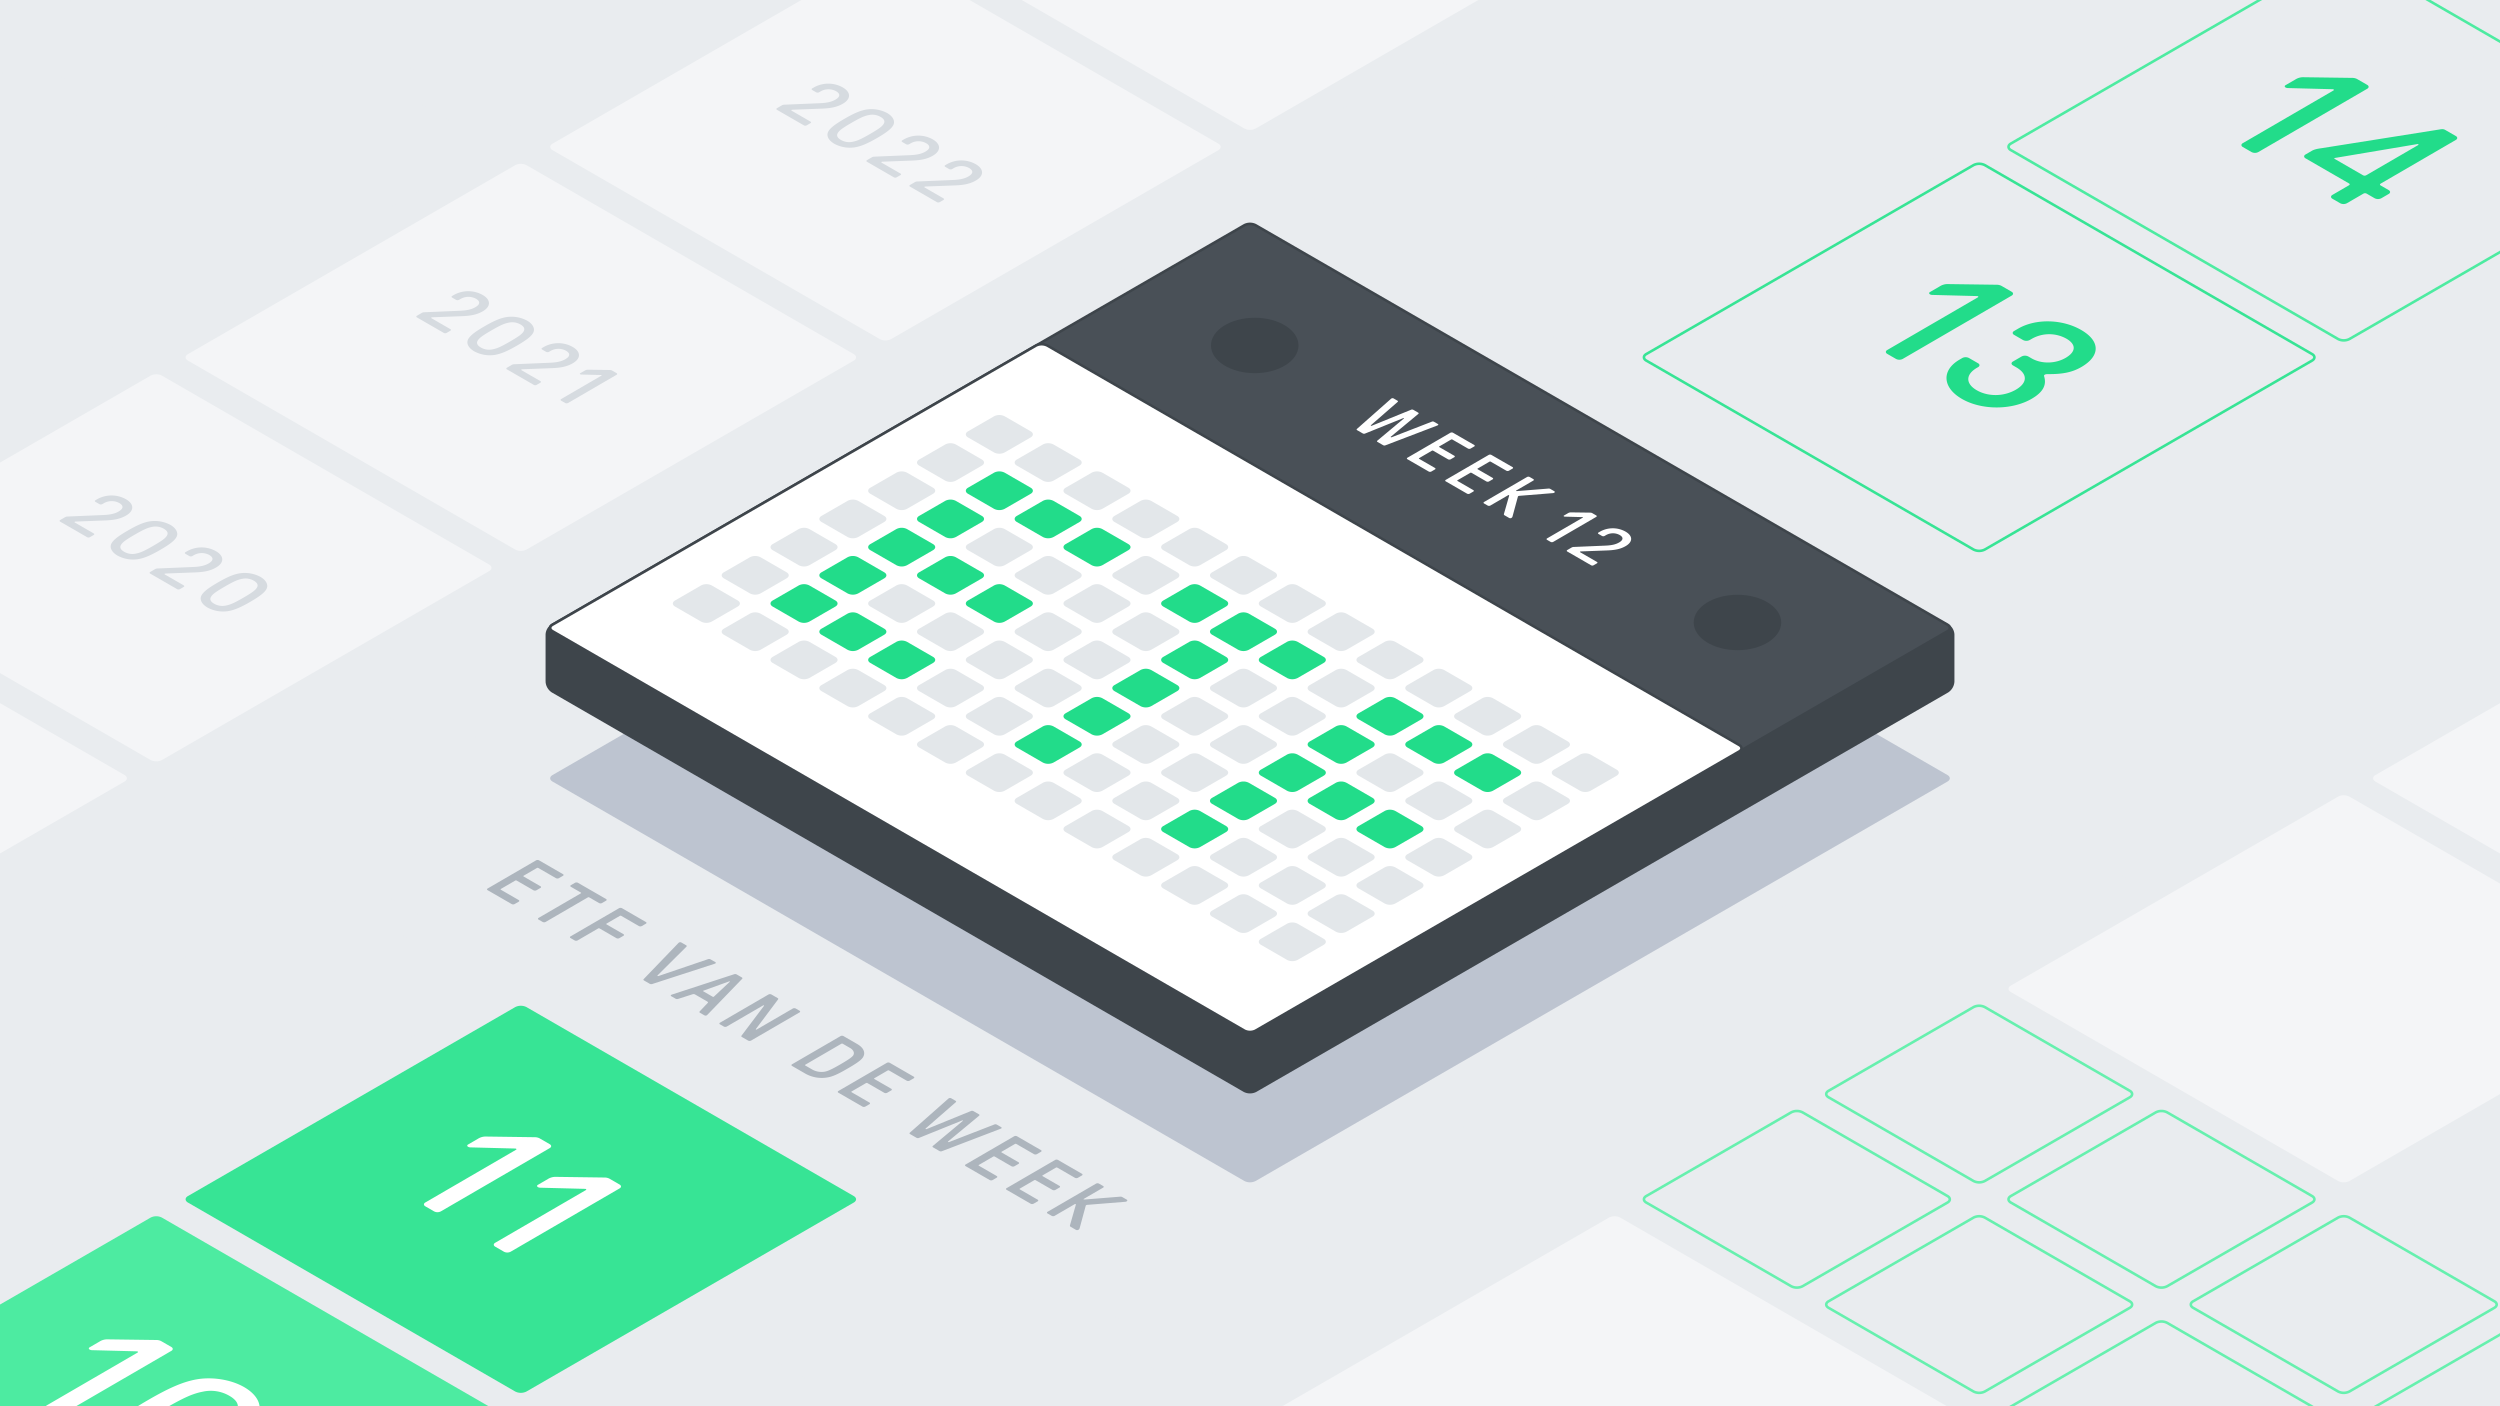 <svg xmlns="http://www.w3.org/2000/svg" xmlns:xlink="http://www.w3.org/1999/xlink" viewBox="0 0 1920 1080" xmlns:v="https://vecta.io/nano"><style><![CDATA[.Q{fill:#22dc8a}.R{fill:#e3e7ea}.S{fill:none}.T{stroke-miterlimit:10}.U{stroke-width:2}.V{fill:#e9ecef}.W{stroke:#66f0ae}.X{stroke:#3e454b}]]></style><g class="V"><path d="M-20-20h1960v1120H-20z"/><path d="M284.336 519.42c-2.382-1.375-2.382-3.625 0-5l111.34-64.282a9.606 9.606 0 0 1 8.66 0l111.34 64.282c2.381 1.375 2.381 3.625 0 5l-111.34 64.28a9.606 9.606 0 0 1-8.66 0zm-140-80.829c-2.382-1.375-2.382-3.625 0-5l111.34-64.282a9.606 9.606 0 0 1 8.66 0l111.34 64.282c2.381 1.375 2.381 3.625 0 5l-111.34 64.282a9.606 9.606 0 0 1-8.66 0z"/><use xlink:href="#B"/><use xlink:href="#C"/><use xlink:href="#D"/><use xlink:href="#E"/><use xlink:href="#F"/><use xlink:href="#G"/><path d="M284.336,681.078c-2.382-1.375-2.382-3.625,0-5L395.676,611.8a9.606,9.606,0,0,1,8.66,0l111.34,64.282c2.381,1.375,2.381,3.625,0,5L404.336,745.36a9.606,9.606,0,0,1-8.66,0Z"/><use xlink:href="#H"/><path d="M4.336 519.42c-2.382-1.375-2.382-3.625 0-5l111.34-64.282a9.606 9.606 0 0 1 8.66 0l111.34 64.282c2.381 1.375 2.381 3.625 0 5l-111.34 64.28a9.606 9.606 0 0 1-8.66 0zm-140-80.83c-2.382-1.375-2.382-3.625 0-5l111.34-64.281a9.606 9.606 0 0 1 8.66 0l111.34 64.281c2.381 1.375 2.381 3.625 0 5l-111.34 64.283a9.606 9.606 0 0 1-8.66 0z"/><use xlink:href="#I"/><use xlink:href="#D" x="-280"/><use xlink:href="#E" x="-280"/><use xlink:href="#F" x="-280"/><use xlink:href="#I" x="-280"/><use xlink:href="#G" x="-280"/><path d="M4.336,681.078c-2.382-1.375-2.382-3.625,0-5L115.676,611.8a9.606,9.606,0,0,1,8.66,0l111.34,64.282c2.381,1.375,2.381,3.625,0,5L124.336,745.36a9.606,9.606,0,0,1-8.66,0Z"/><use xlink:href="#H" x="-280"/><use xlink:href="#D" x="-560"/><use xlink:href="#E" x="-560"/><use xlink:href="#F" x="-560"/><use xlink:href="#D" x="-840"/><use xlink:href="#I" x="-560"/><use xlink:href="#G" x="-560"/><use xlink:href="#E" x="-840"/><use xlink:href="#F" x="-840"/><use xlink:href="#E" x="-1120"/><use xlink:href="#D" x="-1120"/><use xlink:href="#F" x="-1120"/><use xlink:href="#F" x="-1400"/><use xlink:href="#J"/><use xlink:href="#B" x="280"/><use xlink:href="#C" x="280"/><path d="M4.336,196.1c-2.382-1.375-2.382-3.625,0-5l111.34-64.282a9.606,9.606,0,0,1,8.66,0L235.676,191.1c2.381,1.375,2.381,3.625,0,5l-111.34,64.282a9.606,9.606,0,0,1-8.66,0Z"/><use xlink:href="#K"/><use xlink:href="#I" x="560"/><use xlink:href="#D" x="280"/></g><use xlink:href="#D" x="280" class="S T U W"/><use xlink:href="#E" x="280" class="V"/><use xlink:href="#E" x="280" class="S T U W"/><use xlink:href="#F" x="280" class="V"/><use xlink:href="#F" x="280" class="S T U W"/><g class="V"><use xlink:href="#B" x="560"/><use xlink:href="#C" x="560"/><path d="M284.336,196.1c-2.382-1.375-2.382-3.625,0-5l111.34-64.282a9.606,9.606,0,0,1,8.66,0L515.676,191.1c2.381,1.375,2.381,3.625,0,5l-111.34,64.282a9.606,9.606,0,0,1-8.66,0Z"/><use xlink:href="#K" x="280"/><path d="M4.336 34.445c-2.382-1.375-2.382-3.625 0-5l111.34-64.282a9.606 9.606 0 0 1 8.66 0l111.34 64.282c2.381 1.375 2.381 3.625 0 5l-111.34 64.282a9.606 9.606 0 0 1-8.66 0zm-140-80.829c-2.382-1.375-2.382-3.625 0-5l111.34-64.282a9.606 9.606 0 0 1 8.66 0l111.34 64.282c2.381 1.375 2.381 3.625 0 5L-15.664 17.9a9.606 9.606 0 0 1-8.66 0z"/><use xlink:href="#G" x="840"/><use xlink:href="#I" x="840"/></g><use xlink:href="#I" x="840" class="S T U W"/><use xlink:href="#D" x="560" class="V"/><use xlink:href="#D" x="560" class="S T U W"/><use xlink:href="#E" x="560" class="V"/><use xlink:href="#E" x="560" class="S T U W"/><use xlink:href="#F" x="560" class="V"/><use xlink:href="#F" x="560" class="S T U W"/><g class="V"><use xlink:href="#C" x="840"/><path d="M564.336,196.1c-2.382-1.375-2.382-3.625,0-5l111.34-64.282a9.606,9.606,0,0,1,8.66,0L795.676,191.1c2.381,1.375,2.381,3.625,0,5l-111.34,64.282a9.606,9.606,0,0,1-8.66,0Z"/><use xlink:href="#K" x="560"/><path d="M284.336 34.445c-2.382-1.375-2.382-3.625 0-5l111.34-64.282a9.606 9.606 0 0 1 8.66 0l111.34 64.282c2.381 1.375 2.381 3.625 0 5l-111.34 64.282a9.606 9.606 0 0 1-8.66 0zm-140-80.829c-2.382-1.375-2.382-3.625 0-5l111.34-64.282a9.606 9.606 0 0 1 8.66 0l111.34 64.282c2.381 1.375 2.381 3.625 0 5L264.336 17.9a9.606 9.606 0 0 1-8.66 0z"/><use xlink:href="#L"/><path d="M1544.336,761.906c-2.382-1.375-2.382-3.625,0-5l111.34-64.282a9.606,9.606,0,0,1,8.66,0l111.34,64.282c2.381,1.375,2.381,3.625,0,5l-111.34,64.283a9.606,9.606,0,0,1-8.66,0Z"/><use xlink:href="#I" x="1120"/><use xlink:href="#D" x="840"/><use xlink:href="#B" x="1120"/><use xlink:href="#C" x="1120"/><use xlink:href="#M"/><use xlink:href="#K" x="840"/><path d="M564.336 34.445c-2.382-1.375-2.382-3.625 0-5l111.34-64.282a9.606 9.606 0 0 1 8.66 0l111.34 64.282c2.381 1.375 2.381 3.625 0 5l-111.34 64.282a9.606 9.606 0 0 1-8.66 0zm-140-80.83c-2.382-1.375-2.382-3.625 0-5l111.34-64.282a9.606 9.606 0 0 1 8.66 0l111.34 64.282c2.381 1.375 2.381 3.625 0 5L544.336 17.9a9.606 9.606 0 0 1-8.66 0z"/><use xlink:href="#J" x="840"/><path d="M1404.336,519.419c-2.382-1.375-2.382-3.625,0-5l111.34-64.282a9.606,9.606,0,0,1,8.66,0l111.34,64.282c2.381,1.375,2.381,3.625,0,5L1524.336,583.7a9.606,9.606,0,0,1-8.66,0Z"/><use xlink:href="#N"/><use xlink:href="#L" x="280"/><path d="M1824.336,761.906c-2.382-1.375-2.382-3.625,0-5l111.34-64.282a9.606,9.606,0,0,1,8.66,0l111.34,64.282c2.381,1.375,2.381,3.625,0,5l-111.34,64.282a9.606,9.606,0,0,1-8.66,0Z"/><use xlink:href="#C" x="1400"/><use xlink:href="#M" x="280"/><use xlink:href="#K" x="1120"/><path d="M844.336 34.444c-2.382-1.375-2.382-3.625 0-5l111.34-64.282a9.606 9.606 0 0 1 8.66 0l111.34 64.282c2.381 1.375 2.381 3.625 0 5l-111.34 64.282a9.606 9.606 0 0 1-8.66 0zm-140-80.829c-2.382-1.375-2.382-3.625 0-5l111.34-64.282a9.606 9.606 0 0 1 8.66 0l111.34 64.282c2.381 1.375 2.381 3.625 0 5L824.336 17.9a9.606 9.606 0 0 1-8.66 0z"/><use xlink:href="#B" x="1400"/><use xlink:href="#J" x="1120"/><path d="M1684.336,519.419c-2.382-1.375-2.382-3.625,0-5l111.34-64.282a9.606,9.606,0,0,1,8.66,0l111.34,64.282c2.381,1.375,2.381,3.625,0,5L1804.336,583.7a9.606,9.606,0,0,1-8.66,0Z"/><use xlink:href="#N" x="280"/><use xlink:href="#M" x="560"/><use xlink:href="#O"/><use xlink:href="#P"/><path d="M984.336-46.385c-2.382-1.375-2.382-3.625 0-5l111.34-64.282a9.606 9.606 0 0 1 8.66 0l111.34 64.282c2.381 1.375 2.381 3.625 0 5L1104.336 17.9a9.606 9.606 0 0 1-8.66 0zm560 323.316c-2.382-1.375-2.382-3.625 0-5l111.34-64.281a9.606 9.606 0 0 1 8.66 0l111.34 64.281c2.381 1.375 2.381 3.625 0 5l-111.34 64.283a9.606 9.606 0 0 1-8.66 0z"/><use xlink:href="#B" x="1680"/><use xlink:href="#J" x="1400"/><use xlink:href="#O" x="280"/><use xlink:href="#P" x="280"/><path d="M1264.336-46.385c-2.382-1.375-2.382-3.625,0-5l111.34-64.282a9.606,9.606,0,0,1,8.66,0l111.34,64.282c2.381,1.375,2.381,3.625,0,5L1384.336,17.9a9.606,9.606,0,0,1-8.66,0Z"/><use xlink:href="#M" x="840"/><path d="M1824.336,276.931c-2.382-1.375-2.382-3.625,0-5l111.34-64.282a9.606,9.606,0,0,1,8.66,0l111.34,64.282c2.381,1.375,2.381,3.625,0,5l-111.34,64.282a9.606,9.606,0,0,1-8.66,0Z"/><use xlink:href="#P" x="560"/><path d="M1544.336-46.385c-2.382-1.375-2.382-3.625,0-5l111.34-64.282a9.606,9.606,0,0,1,8.66,0l111.34,64.282c2.381,1.375,2.381,3.625,0,5L1664.336,17.9a9.606,9.606,0,0,1-8.66,0Z"/><use xlink:href="#O" x="560"/></g><path d="M144.336,923.565c-2.382-1.375-2.382-3.625,0-5l251.34-145.111a9.606,9.606,0,0,1,8.66,0l251.34,145.111c2.381,1.375,2.381,3.625,0,5l-251.34,145.111a9.606,9.606,0,0,1-8.66,0Z" fill="#37e495"/><use xlink:href="#Q" fill="#4deba1"/><g fill="#f4f5f7"><use xlink:href="#Q" x="1120"/><path d="M1544.336 761.908c-2.382-1.375-2.382-3.625 0-5l251.34-145.108a9.606 9.606 0 0 1 8.66 0l251.34 145.111c2.381 1.375 2.381 3.625 0 5l-251.34 145.111a9.606 9.606 0 0 1-8.66 0zm280-161.658c-2.382-1.375-2.382-3.625 0-5l251.34-145.111a9.606 9.606 0 0 1 8.66 0l251.34 145.111c2.381 1.375 2.381 3.625 0 5l-251.34 145.111a9.606 9.606 0 0 1-8.66 0z"/></g><g class="S T U"><path d="M1264.336,276.93c-2.382-1.375-2.382-3.625,0-5l251.34-145.111a9.606,9.606,0,0,1,8.66,0l251.34,145.111c2.381,1.375,2.381,3.625,0,5l-251.34,145.111a9.606,9.606,0,0,1-8.66,0Z" stroke="#37e495"/><path d="M1544.336,115.273c-2.382-1.375-2.382-3.625,0-5l251.34-145.111a9.606,9.606,0,0,1,8.66,0l251.34,145.111c2.381,1.375,2.381,3.625,0,5l-251.34,145.111a9.606,9.606,0,0,1-8.66,0Z" stroke="#4deba1"/></g><path d="M704.336-46.39c-2.382-1.375-2.382-3.625 0-5l251.34-145.11a9.606 9.606 0 0 1 8.66 0l251.34 145.11c2.381 1.375 2.381 3.625 0 5L964.336 98.721a9.606 9.606 0 0 1-8.66 0zM-415.676 600.221c-2.381-1.375-2.381-3.625 0-5l251.34-145.111a9.606 9.606 0 0 1 8.66 0l251.34 145.111c2.382 1.375 2.382 3.625 0 5l-251.34 145.111a9.606 9.606 0 0 1-8.66 0zm280.012-161.63c-2.382-1.375-2.382-3.625 0-5l251.34-145.111a9.606 9.606 0 0 1 8.66 0l251.34 145.111c2.381 1.375 2.381 3.625 0 5L124.336 583.7a9.606 9.606 0 0 1-8.66 0zM144.348 276.96c-2.382-1.375-2.382-3.625 0-5l251.34-145.111a9.606 9.606 0 0 1 8.66 0l251.34 145.111c2.381 1.375 2.381 3.625 0 5l-251.34 145.111a9.606 9.606 0 0 1-8.66 0zM424.36 115.329c-2.382-1.375-2.382-3.625 0-5L675.7-34.782a9.608 9.608 0 0 1 8.661 0L935.7 110.329c2.382 1.375 2.382 3.625 0 5L684.36 260.44a9.608 9.608 0 0 1-8.661 0z" fill="#f4f5f7"/><path d="M496.011 708.089a.694.694 0 0 1 .007 1.312l-3.1 1.8a2.5 2.5 0 0 1-2.265 0l-13.51-7.8a1.157 1.157 0 0 0-1.133 0l-10.149 5.9c-.336.195-.335.46 0 .656l12.884 7.439a.692.692 0 0 1 .014 1.308l-3.1 1.8a2.506 2.506 0 0 1-2.266 0l-12.884-7.439a1.17 1.17 0 0 0-1.133 0l-15.788 9.175a2.5 2.5 0 0 1-2.259 0l-3.122-1.8a.694.694 0 0 1-.008-1.312l37.216-21.627a2.5 2.5 0 0 1 2.265 0zm-30.583-17.657a.693.693 0 0 1 0 1.309l-3.1 1.8a2.5 2.5 0 0 1-2.259 0l-7.5-4.328a1.16 1.16 0 0 0-1.133 0L419.02 708.06a2.5 2.5 0 0 1-2.259 0l-3.122-1.8a.7.7 0 0 1-.008-1.313l32.42-18.84c.343-.2.335-.461 0-.656L438.5 681.1a.694.694 0 0 1-.008-1.312l3.1-1.8a2.506 2.506 0 0 1 2.266 0zm-33.104-19.113a.694.694 0 0 1 .007 1.312l-3.1 1.8a2.5 2.5 0 0 1-2.265 0l-13.51-7.8a1.16 1.16 0 0 0-1.133 0l-10.149 5.9c-.336.195-.335.461 0 .656l12.884 7.439a.692.692 0 0 1 .014 1.308l-3.1 1.8a2.506 2.506 0 0 1-2.266 0l-12.884-7.434a1.17 1.17 0 0 0-1.133 0l-10.989 6.388c-.342.2-.334.46 0 .656l13.625 7.866a.692.692 0 0 1 0 1.309l-3.1 1.8a2.491 2.491 0 0 1-2.259 0l-18.446-10.643a.7.7 0 0 1-.008-1.313l37.216-21.627a2.5 2.5 0 0 1 2.265 0zM662.82 811.914c-1.563 2.617-6.415 5.57-11.654 8.615s-10.322 5.864-14.841 6.782a25.641 25.641 0 0 1-17.5-2.587l-10.5-6.06a.694.694 0 0 1-.007-1.313l37.215-21.627a2.5 2.5 0 0 1 2.265 0l10.5 6.06c5.102 2.949 6.54 6.716 4.522 10.13zm-29.294 11.107c3.1-.561 7.9-3.281 12.072-5.707s8.848-5.208 9.806-7.007c1.064-2-.253-4.129-2.468-5.408l-5.676-3.277a1.16 1.16 0 0 0-1.133 0L618.5 817.676c-.343.2-.335.46 0 .656l5.676 3.277a14.758 14.758 0 0 0 9.344 1.412m-19.489-46.793a.694.694 0 0 1 .007 1.312l-37.215 21.627a2.5 2.5 0 0 1-2.265 0l-4.712-2.72c-.626-.361-.679-.656-.224-1.246l16.954-22.479c.278-.361.278-.494.112-.589a.739.739 0 0 0-.687.066l-27.853 16.186a2.5 2.5 0 0 1-2.266 0l-2.892-1.67a.694.694 0 0 1-.007-1.312l37.217-21.627a2.506 2.506 0 0 1 2.266 0l4.712 2.72c.625.362.678.656.236 1.246l-16.739 22.346c-.278.361-.277.494-.111.59a.737.737 0 0 0 .68-.063l27.631-16.057a2.506 2.506 0 0 1 2.266 0zm-70.578 2.953a3.087 3.087 0 0 1-.786.656 1.981 1.981 0 0 1-1.757-.1l-3.294-1.9a.669.669 0 0 1-.229-1.117l6.13-6.454c.4-.358.218-.786-.292-1.081l-9.418-5.437a2.407 2.407 0 0 0-1.865-.165l-11.123 3.571a2.573 2.573 0 0 1-1.929-.129l-3.295-1.9c-.568-.328-.564-.788-.171-1.017a5.184 5.184 0 0 1 1.13-.457l47.261-15.431a2.419 2.419 0 0 1 1.922.126l3.978 2.3c.511.295.622.756.229 1.117zm3.83-13.728a.842.842 0 0 0 1.075-.1l12.042-11.272c.164-.162.221-.261.106-.328l-.109-.062c-.114-.067-.286-.034-.566.062l-19.421 7.011c-.559.2-.507.428-.168.623l7.042 4.066m2.016-26.599c.568.328.577.788.178 1.021a5.2 5.2 0 0 1-1.131.457L500.969 755.7a2.382 2.382 0 0 1-1.929-.129l-4.425-2.554c-.511-.3-.621-.69-.229-1.117l26.434-27.455a4.256 4.256 0 0 1 .786-.656 1.962 1.962 0 0 1 1.756.1l3.576 2.065c.511.295.621.689.229 1.117l-22.156 22.017c-.177.163-.177.3 0 .4l.115.066a.813.813 0 0 0 .68 0l37.94-12.9a2.393 2.393 0 0 1 1.928.129zm152.392 87.985a.694.694 0 0 1 .008 1.312l-3.1 1.8a2.506 2.506 0 0 1-2.266 0l-13.5-7.8a1.15 1.15 0 0 0-1.133 0l-10.149 5.9c-.336.195-.341.457 0 .656l12.884 7.439a.691.691 0 0 1 .007 1.305l-3.1 1.8a2.5 2.5 0 0 1-2.259 0l-12.884-7.428a1.16 1.16 0 0 0-1.133 0l-10.992 6.388c-.343.2-.341.457 0 .657l13.619 7.862a.694.694 0 0 1 .007 1.312l-3.1 1.8a2.5 2.5 0 0 1-2.265 0L643.888 839.2a.7.7 0 0 1-.007-1.313l37.219-21.631a2.506 2.506 0 0 1 2.266 0zm163.62 94.466c1.022.59.289 1.541-1.174 1.674l-28.9 2.326a2.353 2.353 0 0 0-1.017.265.785.785 0 0 0-.392.487l-4.657 17.174a2.009 2.009 0 0 1-3.048 1.179l-3.748-2.163c-.734-.424-.736-.822-.624-1.28l4.437-15.53c.105-.46.054-.623-.119-.722a.826.826 0 0 0-.788.133l-15.338 8.913a2.5 2.5 0 0 1-2.265 0l-3.123-1.8a.694.694 0 0 1-.007-1.312l37.215-21.627a2.506 2.506 0 0 1 2.266 0l3.122 1.8a.694.694 0 0 1 .007 1.312l-14.716 8.552c-.279.162-.4.291-.169.424s.675.132 1.75.033l26.239-2.1a2.89 2.89 0 0 1 1.816.4zM830.9 901.436a.7.7 0 0 1 .007 1.313l-3.1 1.8a2.5 2.5 0 0 1-2.265 0l-13.5-7.8a1.15 1.15 0 0 0-1.133 0l-10.149 5.9c-.336.195-.341.457 0 .656l12.878 7.435a.693.693 0 0 1 .014 1.309l-3.1 1.8a2.5 2.5 0 0 1-2.266 0L795.4 906.42a1.158 1.158 0 0 0-1.132 0l-10.993 6.389c-.343.2-.341.457 0 .656l13.618 7.862a.694.694 0 0 1 .007 1.313l-3.1 1.8a2.5 2.5 0 0 1-2.266 0L773.1 913.793a.694.694 0 0 1-.008-1.312l37.208-21.628a2.5 2.5 0 0 1 2.265 0zm-31.465-18.165a.694.694 0 0 1 .008 1.312l-3.1 1.8a2.506 2.506 0 0 1-2.266 0l-13.5-7.8a1.15 1.15 0 0 0-1.133 0l-10.149 5.9c-.336.195-.341.457 0 .656l12.878 7.435a.692.692 0 0 1 .014 1.308l-3.1 1.8a2.5 2.5 0 0 1-2.265 0l-12.878-7.435a1.16 1.16 0 0 0-1.133 0l-10.993 6.388c-.342.2-.341.457 0 .656l13.618 7.863a.694.694 0 0 1 .008 1.312l-3.1 1.8a2.5 2.5 0 0 1-2.265 0l-18.446-10.65a.694.694 0 0 1-.007-1.312l37.215-21.627a2.506 2.506 0 0 1 2.266 0zM768.661 865.5c.741.427.794.855.287 1.15a9.4 9.4 0 0 1-.959.424L723.4 884.115a2.3 2.3 0 0 1-1.929-.129l-4.82-2.783c-.511-.295-.685-.726-.229-1.117l22.974-19.2c.222-.2.164-.295.049-.361s-.281-.1-.617.033l-33.075 13.37a2.3 2.3 0 0 1-1.929-.129l-4.827-2.787c-.51-.295-.678-.722-.229-1.117l29.269-25.885a6.223 6.223 0 0 1 .729-.556 2.008 2.008 0 0 1 1.986.162l3.065 1.769c.51.295.735.69.229 1.117l-23.134 20.153c-.222.2-.171.291 0 .391a.757.757 0 0 0 .789.066l34.033-13.86a2.3 2.3 0 0 1 1.929.129l4.086 2.359c.511.295.679.722.229 1.117l-23.818 19.757c-.222.195-.164.295 0 .391a.751.751 0 0 0 .79.066l34.715-13.466a2.167 2.167 0 0 1 1.929.129z" fill="#adb5bd"/><path d="M422.228 878.762c1.4.811 1.412 2.138.017 2.949l-83.724 48.655a5.631 5.631 0 0 1-5.1 0l-6.768-3.908c-1.405-.811-1.412-2.138-.01-2.952l69.641-40.472c.488-.283.4-.6.074-.786a1.467 1.467 0 0 0-.715-.172l-34.371-.885a3.813 3.813 0 0 1-1.756-.437c-.825-.476-.961-1.238-.038-1.774l7.739-4.5a11.143 11.143 0 0 1 5.591-1.621l37.8.515a8.244 8.244 0 0 1 3.7.811zm53.631 30.964c1.405.811 1.412 2.138.017 2.949l-83.724 48.655a5.631 5.631 0 0 1-5.1 0l-6.768-3.908c-1.4-.811-1.412-2.138-.01-2.952L449.918 914c.488-.283.4-.6.074-.786a1.467 1.467 0 0 0-.715-.172l-34.37-.885a3.814 3.814 0 0 1-1.757-.437c-.825-.476-.961-1.238-.038-1.774l7.739-4.5a11.155 11.155 0 0 1 5.591-1.622l37.805.516a8.243 8.243 0 0 1 3.695.811z" fill="#fff"/><path d="M1598.331 253.41c14.813 8.552 14.877 19.905.161 28.457-6.851 3.981-14.1 5.53-25.425 5.456-2.419-.074-3.561.59-3.173 1.7 2.075 6.782-.949 12.238-9.576 17.251-15.223 8.847-38.388 8.847-53.583.074-15.068-8.7-15.78-22.043-1.825-30.153l2.157-1.253a5.634 5.634 0 0 1 5.091 0l7.023 4.055c1.4.811 1.412 2.138.017 2.949l-.888.516c-8.881 5.161-8.841 12.239-.158 17.252 8.811 5.087 20.9 4.865 30.035-.443 9.008-5.234 9.224-12.017.286-17.177l-2.554-1.475c-1.405-.811-1.412-2.138-.017-2.949l6.724-3.907a5.631 5.631 0 0 1 5.091 0l2.554 1.474c7.534 4.35 18.224 4.2 26.09-.369 8.119-4.718 8.342-10.321.553-14.818a27.166 27.166 0 0 0-26.22 0l-1.9 1.106a5.631 5.631 0 0 1-5.091 0l-6.895-3.981c-1.4-.811-1.412-2.138-.017-2.949l3.172-1.843c13.444-7.82 33.811-7.378 48.368 1.027zm-53.367-29.342c1.4.811 1.412 2.138.017 2.949l-83.73 48.658a5.631 5.631 0 0 1-5.091 0l-6.768-3.907c-1.4-.811-1.412-2.138-.017-2.949l69.648-40.475c.488-.284.4-.6.074-.787a1.478 1.478 0 0 0-.715-.172l-34.371-.884a3.825 3.825 0 0 1-1.756-.437c-.825-.476-.961-1.239-.038-1.775l7.739-4.5a11.145 11.145 0 0 1 5.591-1.622l37.8.516a8.244 8.244 0 0 1 3.7.811zM1834.531 146c1.4.811 1.413 2.138.017 2.949l-5.709 3.318a5.631 5.631 0 0 1-5.091 0l-6.129-3.539a2.61 2.61 0 0 0-2.546 0l-12.686 7.373a5.631 5.631 0 0 1-5.091 0l-6-3.465c-1.4-.811-1.412-2.138-.016-2.949l12.686-7.373c.761-.442.758-1.032-.008-1.474l-33.324-19.24c-1.4-.811-1.412-2.138-.017-2.949l4.821-2.8c2.157-1.253 4.955-1.7 7.625-2.064l90.662-14.38c2.162-.369 3.053-.3 4.458.516l7.917 4.57c1.405.811 1.412 2.138.017 2.949l-57.723 33.545c-.761.443-.758 1.032.008 1.475zm-17.246-11.427l39.835-23.149c.419-.244.375-.487.123-.632a1.368 1.368 0 0 0-.891-.106l-62.683 10.547c-1.017.147-1.27.442-.5.885l21.574 12.455a2.6 2.6 0 0 0 2.546 0m.757-69.373c1.4.811 1.412 2.138.017 2.949l-83.73 48.659a5.631 5.631 0 0 1-5.091 0l-6.768-3.908c-1.4-.81-1.412-2.138-.017-2.948l69.648-40.475c.488-.284.4-.6.074-.787a1.48 1.48 0 0 0-.716-.172l-34.37-.884a3.812 3.812 0 0 1-1.756-.438c-.825-.476-.961-1.238-.038-1.774l7.739-4.5a11.145 11.145 0 0 1 5.591-1.622l37.8.516a8.244 8.244 0 0 1 3.7.811z" class="Q"/><g fill="#d6dbe0"><path d="M96.7 383.391c6.41 3.7 6.5 8.851.185 12.519-4.231 2.458-8.807 3.535-16.277 3.8l-22.5.852c-.846.033-1.13.457-.562.785l14.3 8.257c.74.428.737.888.007 1.312l-2.765 1.607a2.234 2.234 0 0 1-2.26 0l-20.545-11.865a.693.693 0 0 1-.014-1.309l3.666-2.131a3.71 3.71 0 0 1 1.919-.523l27.327-1.147c5.484-.228 8.986-1.013 11.974-2.75 3.723-2.163 3.876-4.493.473-6.458a12.187 12.187 0 0 0-12.224.328l-.843.491a2.5 2.5 0 0 1-2.26 0l-2.956-1.706c-.676-.391-.679-.915 0-1.309l1.409-.818a22.639 22.639 0 0 1 21.946.065zm69.129 39.909c6.41 3.7 6.49 8.846.178 12.514-4.231 2.459-8.8 3.539-16.27 3.8l-22.511.848c-.846.034-1.123.461-.555.789l14.3 8.257c.735.424.731.885 0 1.309l-2.765 1.607a2.228 2.228 0 0 1-2.253 0l-20.546-11.862a.693.693 0 0 1-.014-1.309l3.667-2.13a3.7 3.7 0 0 1 1.919-.524l27.32-1.15c5.484-.229 8.986-1.014 11.974-2.75 3.723-2.164 3.882-4.49.479-6.454a12.181 12.181 0 0 0-12.223.328l-.844.49a2.5 2.5 0 0 1-2.265 0l-2.95-1.7c-.683-.395-.686-.918-.007-1.312l1.408-.819a22.642 22.642 0 0 1 21.958.068z"/><path d="M135.665 412.162c-1.333 2.883-5.281 5.894-12.442 10.056s-12.348 6.458-17.327 7.243a25.108 25.108 0 0 1-15.626-2.753c-4.367-2.521-6.207-6.06-4.8-9.042 1.346-2.883 5.287-5.9 12.449-10.06s12.3-6.488 17.32-7.24a25.605 25.605 0 0 1 15.632 2.75c4.369 2.525 6.196 6.064 4.794 9.046zm-31.32 13.009c3.566-.69 6.607-2.065 13.489-6.064s9.246-5.765 10.418-7.83c1.122-1.968.151-3.7-2.46-5.212a12.671 12.671 0 0 0-9.007-1.408c-3.553.689-6.607 2.064-13.483 6.06s-9.239 5.769-10.424 7.833c-1.115 1.965-.145 3.7 2.467 5.209a12.679 12.679 0 0 0 9 1.412m100.446 26.901c-1.339 2.879-5.28 5.895-12.442 10.056s-12.354 6.455-17.326 7.244a25.141 25.141 0 0 1-15.626-2.754c-4.374-2.525-6.207-6.06-4.8-9.042 1.339-2.886 5.281-5.9 12.442-10.063s12.3-6.488 17.327-7.237a25.592 25.592 0 0 1 15.632 2.75c4.362 2.522 6.189 6.06 4.793 9.046zm-31.326 13c3.566-.689 6.607-2.064 13.489-6.064s9.246-5.765 10.418-7.829c1.129-1.965.158-3.7-2.453-5.209a12.677 12.677 0 0 0-9.007-1.408c-3.56.686-6.607 2.064-13.483 6.06s-9.246 5.766-10.424 7.834c-1.116 1.964-.145 3.7 2.466 5.208a12.643 12.643 0 0 0 8.994 1.408m266.312-198.645c6.41 3.7 6.5 8.851.185 12.519-4.231 2.459-8.814 3.539-16.277 3.8l-22.5.852c-.847.033-1.131.457-.562.785l14.3 8.257c.741.428.737.889.008 1.313l-2.766 1.607a2.232 2.232 0 0 1-2.259 0l-20.546-11.862a.691.691 0 0 1-.007-1.305l3.666-2.131a3.655 3.655 0 0 1 1.919-.523l27.32-1.15c5.485-.229 8.987-1.014 11.974-2.75 3.724-2.164 3.876-4.494.473-6.459a12.183 12.183 0 0 0-12.223.329l-.844.49a2.5 2.5 0 0 1-2.259 0l-2.956-1.707c-.677-.391-.68-.914 0-1.309l1.408-.818a22.643 22.643 0 0 1 21.946.062zm-30.158-11.135c-1.339 2.878-5.281 5.894-12.442 10.056s-12.354 6.454-17.327 7.243a25.147 25.147 0 0 1-15.626-2.753c-4.373-2.526-6.207-6.061-4.8-9.043 1.339-2.886 5.28-5.9 12.442-10.063s12.3-6.488 17.326-7.236a25.589 25.589 0 0 1 15.633 2.75c4.363 2.521 6.19 6.06 4.794 9.046zM378.293 268.3c3.566-.69 6.606-2.065 13.489-6.064s9.246-5.766 10.418-7.83c1.122-1.968.151-3.7-2.454-5.208a12.659 12.659 0 0 0-9.006-1.409c-3.56.686-6.607 2.065-13.483 6.061s-9.246 5.765-10.425 7.833c-1.122 1.961-.145 3.7 2.467 5.209a12.683 12.683 0 0 0 8.994 1.408m-7.643-41.783c6.416 3.705 6.5 8.851.185 12.519-4.231 2.458-8.807 3.542-16.27 3.8l-22.511.848c-.846.033-1.124.46-.556.789l14.3 8.257c.734.424.73.884 0 1.308l-2.766 1.607a2.226 2.226 0 0 1-2.252 0l-20.546-11.862a.692.692 0 0 1-.014-1.308l3.666-2.131a3.71 3.71 0 0 1 1.919-.523l27.32-1.151c5.485-.228 8.987-1.013 11.975-2.75 3.723-2.163 3.882-4.489.472-6.458a12.18 12.18 0 0 0-12.217.332l-.843.49a2.506 2.506 0 0 1-2.266 0l-2.949-1.7c-.684-.394-.687-.918-.008-1.312l1.408-.818a22.641 22.641 0 0 1 21.953.063zm102.841 60.03a.694.694 0 0 1 .008 1.312l-37.216 21.627a2.5 2.5 0 0 1-2.259 0l-3.007-1.736a.692.692 0 0 1-.014-1.308l30.955-17.989c.219-.128.183-.268.037-.351a.655.655 0 0 0-.32-.077l-15.275-.39a1.711 1.711 0 0 1-.779-.195c-.368-.212-.43-.553-.022-.79l3.444-2a4.956 4.956 0 0 1 2.484-.719l16.8.228a3.688 3.688 0 0 1 1.644.362zm275.852-160.463c6.41 3.7 6.5 8.843.179 12.515-4.231 2.458-8.8 3.538-16.27 3.8l-22.511.848c-.846.033-1.124.46-.556.789l14.3 8.257c.734.424.743.884.007 1.312l-2.765 1.607a2.239 2.239 0 0 1-2.259 0l-20.544-11.862a.692.692 0 0 1-.014-1.308l3.666-2.131a3.76 3.76 0 0 1 1.926-.527l27.313-1.147c5.485-.228 8.987-1.013 11.975-2.75 3.723-2.163 3.882-4.489.479-6.454a12.181 12.181 0 0 0-12.223.328l-.844.49a2.506 2.506 0 0 1-2.266 0l-2.949-1.7c-.684-.394-.686-.918-.008-1.312l1.408-.818a22.634 22.634 0 0 1 21.956.063zm-33.034-19.072c6.417 3.7 6.5 8.846.185 12.518-4.231 2.459-8.8 3.539-16.27 3.8l-22.511.848c-.846.033-1.124.461-.562.785l14.3 8.257c.74.428.743.885.007 1.313l-2.765 1.607a2.232 2.232 0 0 1-2.26 0L665.9 124.282a.693.693 0 0 1-.014-1.309l3.666-2.131a3.76 3.76 0 0 1 1.926-.527l27.314-1.146c5.484-.229 8.986-1.014 11.974-2.75 3.723-2.164 3.882-4.49.472-6.459a12.173 12.173 0 0 0-12.216.332l-.844.491a2.506 2.506 0 0 1-2.266 0l-2.949-1.7c-.683-.395-.686-.918-.008-1.313l1.409-.818a22.628 22.628 0 0 1 21.945.06zm-30.151-11.14c-1.346 2.883-5.287 5.9-12.449 10.06s-12.354 6.454-17.326 7.243a25.162 25.162 0 0 1-15.626-2.753c-4.374-2.525-6.2-6.064-4.8-9.043 1.339-2.886 5.287-5.9 12.449-10.059s12.29-6.492 17.326-7.244a25.6 25.6 0 0 1 15.626 2.754c4.362 2.521 6.196 6.063 4.8 9.042zm-31.327 13.012c3.56-.693 6.607-2.064 13.49-6.064s9.239-5.768 10.418-7.829c1.122-1.969.151-3.7-2.461-5.212a12.663 12.663 0 0 0-9.006-1.408c-3.56.685-6.607 2.064-13.483 6.06s-9.246 5.765-10.424 7.833c-1.116 1.965-.145 3.7 2.466 5.209a12.681 12.681 0 0 0 9 1.411m-7.642-41.779c6.41 3.7 6.5 8.843.178 12.515-4.231 2.458-8.8 3.538-16.27 3.8l-22.5.851c-.853.03-1.13.458-.562.786l14.3 8.257c.735.424.744.884.008 1.312l-2.766 1.607a2.239 2.239 0 0 1-2.259 0l-20.549-11.862a.692.692 0 0 1-.014-1.308l3.667-2.131a3.753 3.753 0 0 1 1.925-.527l27.314-1.147c5.484-.228 8.986-1.013 11.974-2.75 3.723-2.163 3.882-4.489.479-6.454a12.181 12.181 0 0 0-12.223.328l-.844.49a2.5 2.5 0 0 1-2.265 0l-2.95-1.7c-.677-.39-.686-.918-.007-1.312l1.408-.818a22.642 22.642 0 0 1 21.956.063z"/></g><path d="M198.334 1085.667c-3.018 6.488-11.889 13.27-28 22.633s-27.785 14.521-38.976 16.29c-11.572 1.843-25.331-.516-35.164-6.193s-13.95-13.639-10.806-20.347c3.019-6.488 11.89-13.271 28-22.63s27.665-14.6 38.983-16.294c11.573-1.695 25.331.516 35.163 6.193s13.945 13.639 10.8 20.348zm-70.468 29.265c8.01-1.548 14.865-4.645 30.336-13.635s20.8-12.976 23.448-17.62c2.52-4.424.335-8.331-5.539-11.723a28.511 28.511 0 0 0-20.255-3.17c-8.01 1.549-14.866 4.645-30.343 13.639s-20.794 12.972-23.441 17.617c-2.521 4.423-.335 8.331 5.539 11.722a28.506 28.506 0 0 0 20.255 3.17m3.741-80.432c1.405.811 1.412 2.138.017 2.949L47.9 1086.106a5.631 5.631 0 0 1-5.091 0l-6.767-3.907c-1.405-.811-1.413-2.138-.017-2.949l69.641-40.471c.488-.284.4-.6.074-.786a1.467 1.467 0 0 0-.715-.173l-34.37-.884a3.827 3.827 0 0 1-1.757-.437c-.825-.476-.961-1.238-.038-1.775l7.739-4.5a11.161 11.161 0 0 1 5.6-1.618l37.8.512a8.243 8.243 0 0 1 3.695.811z" fill="#fff"/><path d="M955.67,907a9.606,9.606,0,0,0,8.66,0l531.34-306.769c2.382-1.375,2.382-3.625,0-5L964.33,288.466a9.606,9.606,0,0,0-8.66,0L424.33,595.235c-2.381,1.375-2.381,3.625,0,5Z" fill="#bdc4d0"/><use xlink:href="#R" fill="#3e454b"/><use xlink:href="#R" class="S T U X"/><use xlink:href="#S" fill="#495057"/><use xlink:href="#S" class="S T U X"/><use xlink:href="#T" fill="#fff"/><use xlink:href="#T" class="S T U X"/><g fill="#3e454b"><ellipse cx="963.635" cy="265.314" rx="33.619" ry="21.292"/><ellipse cx="1334.372" cy="478.062" rx="33.619" ry="21.292"/></g><path d="M1104.092 325.524c.651.376.7.756.247 1.017a7.653 7.653 0 0 1-.844.38l-39.543 15.11a2.027 2.027 0 0 1-1.706-.118l-4.278-2.47c-.453-.261-.608-.637-.209-.987l20.377-17.027c.2-.173.145-.262.043-.321s-.249-.085-.547.03l-29.332 11.855a2 2 0 0 1-1.7-.115l-4.278-2.469c-.453-.262-.608-.638-.209-.988l25.957-22.955a5.413 5.413 0 0 1 .646-.493 1.777 1.777 0 0 1 1.764.143l2.713 1.567c.453.262.653.612.2.991l-20.512 17.868c-.2.177-.145.261 0 .346a.661.661 0 0 0 .7.059l30.179-12.286a2.028 2.028 0 0 1 1.706.11l3.626 2.094c.454.262.6.642.2.992l-21.119 17.517c-.2.177-.144.262 0 .346a.656.656 0 0 0 .7.059l30.779-11.94a1.925 1.925 0 0 1 1.712.115zm28.08 16.212a.615.615 0 0 1 0 1.161l-2.753 1.6a2.218 2.218 0 0 1-2 0l-11.978-6.915a1.027 1.027 0 0 0-1.006 0l-9 5.23c-.3.174-.3.406 0 .583l11.422 6.594a.615.615 0 0 1 .013 1.162l-2.753 1.6a2.211 2.211 0 0 1-2.005 0l-11.422-6.6a1.028 1.028 0 0 0-1 0l-9.75 5.666c-.3.177-.3.405 0 .582l12.074 6.971a.616.616 0 0 1 .006 1.165l-2.746 1.6a2.22 2.22 0 0 1-2.011 0l-16.351-9.44a.616.616 0 0 1-.007-1.165l33-19.176a2.22 2.22 0 0 1 2.011 0zm116.228 66.532c5.689 3.284 5.765 7.84.164 11.1-3.748 2.179-7.81 3.141-14.42 3.373l-19.966.752c-.751.03-1 .41-.493.7l12.68 7.32c.652.377.654.789.007 1.165l-2.449 1.423a1.992 1.992 0 0 1-2.011 0l-18.212-10.52a.616.616 0 0 1-.007-1.165l3.248-1.888a3.3 3.3 0 0 1 1.7-.464l24.222-1.021c4.861-.2 7.969-.9 10.62-2.437 3.3-1.917 3.44-3.981.42-5.725a10.809 10.809 0 0 0-10.836.292l-.749.435a2.221 2.221 0 0 1-2 0l-2.618-1.508c-.607-.35-.609-.815-.007-1.165l1.25-.726a20.065 20.065 0 0 1 19.457.059zm-22.534-12.437a.615.615 0 0 1 .007 1.164l-33 19.176a2.22 2.22 0 0 1-2.011 0l-2.669-1.54a.616.616 0 0 1-.006-1.165l27.446-15.951c.191-.11.158-.233.031-.306a.562.562 0 0 0-.281-.066l-13.544-.354a1.513 1.513 0 0 1-.694-.172c-.323-.187-.376-.486-.011-.7l3.051-1.773a4.356 4.356 0 0 1 2.2-.638l14.9.2a3.247 3.247 0 0 1 1.452.317zm-32.204-18.593c.907.523.256 1.367-1.048 1.481l-25.622 2.065a2.059 2.059 0 0 0-.9.232.7.7 0 0 0-.354.435l-4.127 15.224a1.78 1.78 0 0 1-2.7 1.047l-3.32-1.917c-.652-.376-.66-.726-.56-1.132l3.938-13.775c.1-.405.048-.553-.1-.638a.745.745 0 0 0-.706.115l-13.6 7.9a2.22 2.22 0 0 1-2.011 0l-2.764-1.6a.616.616 0 0 1-.007-1.165l33-19.176a2.22 2.22 0 0 1 2.011 0l2.765 1.6a.616.616 0 0 1 .006 1.165l-13.048 7.583c-.253.147-.348.261-.144.379s.6.118 1.553.03l23.262-1.862a2.567 2.567 0 0 1 1.613.35zm-32.057-18.509a.616.616 0 0 1 .006 1.165l-2.752 1.6a2.22 2.22 0 0 1-2 0l-11.978-6.915a1.038 1.038 0 0 0-1 0l-9 5.231c-.3.173-.3.409 0 .582l11.429 6.6a.614.614 0 0 1 .006 1.158l-2.753 1.6a2.208 2.208 0 0 1-2 0l-11.429-6.6a1.038 1.038 0 0 0-1 0l-9.75 5.666c-.3.177-.3.409 0 .583l12.079 6.974a.616.616 0 0 1 .007 1.165l-2.747 1.6a2.22 2.22 0 0 1-2.011 0l-16.357-9.444a.615.615 0 0 1 0-1.161l33-19.176a2.22 2.22 0 0 1 2 0z" fill="#fff"/><g class="R"><path d="M763.441,319.7a9.007,9.007,0,0,1,8.119,0l20.006,11.551c2.232,1.289,2.232,3.4,0,4.687L771.56,347.492a9.007,9.007,0,0,1-8.119,0l-20.006-11.551c-2.233-1.289-2.233-3.4,0-4.687Z"/><use xlink:href="#U"/><path d="M838.441,363a9.007,9.007,0,0,1,8.119,0l20.006,11.551c2.232,1.289,2.232,3.4,0,4.687L846.56,390.793a9.007,9.007,0,0,1-8.119,0l-20.006-11.551c-2.233-1.289-2.233-3.4,0-4.687Z"/><use xlink:href="#V"/><use xlink:href="#W"/><path d="M950.941 427.956a9.007 9.007 0 0 1 8.119 0l20.006 11.551c2.232 1.289 2.232 3.4 0 4.687l-20.006 11.551a9.007 9.007 0 0 1-8.119 0l-20.006-11.551c-2.233-1.289-2.233-3.4 0-4.687zm37.5 21.651a9.007 9.007 0 0 1 8.119 0l20.006 11.55c2.232 1.289 2.232 3.4 0 4.688L996.56 477.4a9.007 9.007 0 0 1-8.119 0l-20.006-11.55c-2.233-1.289-2.233-3.4 0-4.688zm37.5 21.65a9.007 9.007 0 0 1 8.119 0l20.006 11.551c2.232 1.289 2.232 3.4 0 4.687l-20.006 11.551a9.007 9.007 0 0 1-8.119 0l-20.006-11.546c-2.233-1.289-2.233-3.4 0-4.687zm37.5 21.651a9.007 9.007 0 0 1 8.119 0l20.006 11.551c2.232 1.289 2.232 3.4 0 4.687L1071.56 520.7a9.007 9.007 0 0 1-8.119 0l-20.006-11.551c-2.233-1.289-2.233-3.4 0-4.687z"/><use xlink:href="#X"/><path d="M1138.441,536.209a9.007,9.007,0,0,1,8.119,0l20.006,11.551c2.232,1.289,2.232,3.4,0,4.687L1146.56,564a9.007,9.007,0,0,1-8.119,0l-20.006-11.551c-2.233-1.289-2.233-3.4,0-4.687Z"/><use xlink:href="#Y"/><path d="M1213.441,579.511a9.007,9.007,0,0,1,8.119,0l20.006,11.55c2.232,1.289,2.232,3.4,0,4.688L1221.56,607.3a9.007,9.007,0,0,1-8.119,0l-20.006-11.55c-2.233-1.289-2.233-3.4,0-4.688Z"/><use xlink:href="#U" x="-75"/></g><g class="Q"><path d="M763.441,363a9.007,9.007,0,0,1,8.119,0l20.006,11.551c2.232,1.289,2.232,3.4,0,4.687L771.56,390.793a9.007,9.007,0,0,1-8.119,0l-20.006-11.551c-2.233-1.289-2.233-3.4,0-4.687Z"/><use xlink:href="#V" x="-75"/><use xlink:href="#W" x="-75"/></g><path d="M875.941,427.956a9.007,9.007,0,0,1,8.119,0l20.006,11.551c2.232,1.289,2.232,3.4,0,4.687L884.06,455.745a9.007,9.007,0,0,1-8.119,0l-20.006-11.551c-2.233-1.289-2.233-3.4,0-4.687Z" class="R"/><path d="M913.441 449.607a9.007 9.007 0 0 1 8.119 0l20.006 11.55c2.232 1.289 2.232 3.4 0 4.688L921.56 477.4a9.007 9.007 0 0 1-8.119 0l-20.006-11.55c-2.233-1.289-2.233-3.4 0-4.688zm37.5 21.65a9.007 9.007 0 0 1 8.119 0l20.006 11.551c2.232 1.289 2.232 3.4 0 4.687l-20.006 11.551a9.007 9.007 0 0 1-8.119 0L930.935 487.5c-2.233-1.289-2.233-3.4 0-4.687zm37.5 21.651a9.007 9.007 0 0 1 8.119 0l20.006 11.551c2.232 1.289 2.232 3.4 0 4.687L996.56 520.7a9.007 9.007 0 0 1-8.119 0l-20.006-11.551c-2.233-1.289-2.233-3.4 0-4.687z" class="Q"/><use xlink:href="#X" x="-75" class="R"/><g class="Q"><path d="M1063.441,536.209a9.007,9.007,0,0,1,8.119,0l20.006,11.551c2.232,1.289,2.232,3.4,0,4.687L1071.56,564a9.007,9.007,0,0,1-8.119,0l-20.006-11.551c-2.233-1.289-2.233-3.4,0-4.687Z"/><use xlink:href="#Y" x="-75"/><path d="M1138.441,579.511a9.007,9.007,0,0,1,8.119,0l20.006,11.55c2.232,1.289,2.232,3.4,0,4.688L1146.56,607.3a9.007,9.007,0,0,1-8.119,0l-20.006-11.55c-2.233-1.29-2.233-3.4,0-4.688Z"/></g><g class="R"><use xlink:href="#Z"/><path d="M688.441,363a9.007,9.007,0,0,1,8.119,0l20.006,11.551c2.232,1.289,2.232,3.4,0,4.687L696.56,390.793a9.007,9.007,0,0,1-8.119,0l-20.006-11.551c-2.233-1.289-2.233-3.4,0-4.687Z"/></g><use xlink:href="#V" x="-150" class="Q"/><g class="R"><use xlink:href="#W" x="-150"/><path d="M800.941 427.956a9.007 9.007 0 0 1 8.119 0l20.006 11.551c2.232 1.289 2.232 3.4 0 4.687l-20.006 11.551a9.007 9.007 0 0 1-8.119 0l-20.006-11.551c-2.233-1.289-2.233-3.4 0-4.687zm37.5 21.651a9.007 9.007 0 0 1 8.119 0l20.006 11.55c2.232 1.289 2.232 3.4 0 4.688L846.56 477.4a9.007 9.007 0 0 1-8.119 0l-20.006-11.55c-2.233-1.289-2.233-3.4 0-4.688zm37.5 21.65a9.007 9.007 0 0 1 8.119 0l20.006 11.551c2.232 1.289 2.232 3.4 0 4.687l-20.006 11.551a9.007 9.007 0 0 1-8.119 0L855.935 487.5c-2.233-1.289-2.233-3.4 0-4.687z"/></g><path d="M913.441,492.908a9.007,9.007,0,0,1,8.119,0l20.006,11.551c2.232,1.289,2.232,3.4,0,4.687L921.56,520.7a9.007,9.007,0,0,1-8.119,0l-20.006-11.551c-2.233-1.289-2.233-3.4,0-4.687Z" class="Q"/><path d="M950.941 514.559a9.007 9.007 0 0 1 8.119 0l20.006 11.55c2.232 1.289 2.232 3.4 0 4.688l-20.006 11.55a9.007 9.007 0 0 1-8.119 0L930.935 530.8c-2.233-1.289-2.233-3.4 0-4.688zm37.5 21.65a9.007 9.007 0 0 1 8.119 0l20.006 11.551c2.232 1.289 2.232 3.4 0 4.687L996.56 564a9.007 9.007 0 0 1-8.119 0l-20.006-11.551c-2.233-1.289-2.233-3.4 0-4.687z" class="R"/><use xlink:href="#Y" x="-150" class="Q"/><g class="R"><path d="M1063.441,579.511a9.007,9.007,0,0,1,8.119,0l20.006,11.55c2.232,1.289,2.232,3.4,0,4.688L1071.56,607.3a9.007,9.007,0,0,1-8.119,0l-20.006-11.55c-2.233-1.29-2.233-3.4,0-4.688Z"/><use xlink:href="#Z" x="-75"/><path d="M1138.441,622.812a9.007,9.007,0,0,1,8.119,0l20.006,11.55c2.232,1.29,2.232,3.4,0,4.688L1146.56,650.6a9.007,9.007,0,0,1-8.119,0l-20.006-11.55c-2.233-1.289-2.233-3.4,0-4.688Z"/><use xlink:href="#V" x="-225"/></g><g class="Q"><use xlink:href="#W" x="-225"/><path d="M725.941 427.956a9.007 9.007 0 0 1 8.119 0l20.006 11.551c2.232 1.289 2.232 3.4 0 4.687l-20.006 11.551a9.007 9.007 0 0 1-8.119 0l-20.006-11.551c-2.233-1.289-2.233-3.4 0-4.687zm37.5 21.651a9.007 9.007 0 0 1 8.119 0l20.006 11.55c2.232 1.289 2.232 3.4 0 4.688L771.56 477.4a9.007 9.007 0 0 1-8.119 0l-20.006-11.55c-2.233-1.289-2.233-3.4 0-4.688z"/></g><path d="M800.941 471.257a9.007 9.007 0 0 1 8.119 0l20.006 11.551c2.232 1.289 2.232 3.4 0 4.687l-20.006 11.551a9.007 9.007 0 0 1-8.119 0L780.935 487.5c-2.233-1.289-2.233-3.4 0-4.687zm37.5 21.651a9.007 9.007 0 0 1 8.119 0l20.006 11.551c2.232 1.289 2.232 3.4 0 4.687L846.56 520.7a9.007 9.007 0 0 1-8.119 0l-20.006-11.551c-2.233-1.289-2.233-3.4 0-4.687z" class="R"/><path d="M875.941,514.559a9.007,9.007,0,0,1,8.119,0l20.006,11.55c2.232,1.289,2.232,3.4,0,4.688l-20.006,11.55a9.007,9.007,0,0,1-8.119,0L855.935,530.8c-2.233-1.289-2.233-3.4,0-4.688Z" class="Q"/><path d="M913.441 536.209a9.007 9.007 0 0 1 8.119 0l20.006 11.551c2.232 1.289 2.232 3.4 0 4.687L921.56 564a9.007 9.007 0 0 1-8.119 0l-20.006-11.551c-2.233-1.289-2.233-3.4 0-4.687zm37.5 21.651a9.007 9.007 0 0 1 8.119 0l20.006 11.55c2.232 1.289 2.232 3.4 0 4.688l-20.006 11.55a9.007 9.007 0 0 1-8.119 0L930.935 574.1c-2.233-1.289-2.233-3.4 0-4.688z" class="R"/><g class="Q"><path d="M988.441,579.511a9.007,9.007,0,0,1,8.119,0l20.006,11.55c2.232,1.289,2.232,3.4,0,4.688L996.56,607.3a9.007,9.007,0,0,1-8.119,0l-20.006-11.55c-2.233-1.29-2.233-3.4,0-4.688Z"/><use xlink:href="#Z" x="-150"/><path d="M1063.441,622.812a9.007,9.007,0,0,1,8.119,0l20.006,11.55c2.232,1.289,2.232,3.4,0,4.688L1071.56,650.6a9.007,9.007,0,0,1-8.119,0l-20.006-11.55c-2.233-1.289-2.233-3.4,0-4.688Z"/></g><g class="R"><path d="M1100.941,644.463a9.007,9.007,0,0,1,8.119,0l20.006,11.55c2.232,1.289,2.232,3.4,0,4.688l-20.006,11.55a9.007,9.007,0,0,1-8.119,0l-20.006-11.55c-2.233-1.289-2.233-3.4,0-4.688Z"/><use xlink:href="#W" x="-300"/></g><path d="M650.941,427.956a9.007,9.007,0,0,1,8.119,0l20.006,11.551c2.232,1.289,2.232,3.4,0,4.687L659.06,455.745a9.007,9.007,0,0,1-8.119,0l-20.006-11.551c-2.233-1.289-2.233-3.4,0-4.687Z" class="Q"/><path d="M688.441 449.607a9.007 9.007 0 0 1 8.119 0l20.006 11.55c2.232 1.289 2.232 3.4 0 4.688L696.56 477.4a9.007 9.007 0 0 1-8.119 0l-20.006-11.55c-2.233-1.289-2.233-3.4 0-4.688zm37.5 21.65a9.007 9.007 0 0 1 8.119 0l20.006 11.551c2.232 1.289 2.232 3.4 0 4.687l-20.006 11.551a9.007 9.007 0 0 1-8.119 0L705.935 487.5c-2.233-1.289-2.233-3.4 0-4.687zm37.5 21.651a9.007 9.007 0 0 1 8.119 0l20.006 11.551c2.232 1.289 2.232 3.4 0 4.687L771.56 520.7a9.007 9.007 0 0 1-8.119 0l-20.006-11.551c-2.233-1.289-2.233-3.4 0-4.687zm37.5 21.651a9.007 9.007 0 0 1 8.119 0l20.006 11.55c2.232 1.289 2.232 3.4 0 4.688l-20.006 11.55a9.007 9.007 0 0 1-8.119 0L780.935 530.8c-2.233-1.289-2.233-3.4 0-4.688z" class="R"/><path d="M838.441,536.209a9.007,9.007,0,0,1,8.119,0l20.006,11.551c2.232,1.289,2.232,3.4,0,4.687L846.56,564a9.007,9.007,0,0,1-8.119,0l-20.006-11.551c-2.233-1.289-2.233-3.4,0-4.687Z" class="Q"/><path d="M875.941 557.86a9.007 9.007 0 0 1 8.119 0l20.006 11.55c2.232 1.289 2.232 3.4 0 4.688l-20.006 11.55a9.007 9.007 0 0 1-8.119 0L855.935 574.1c-2.233-1.289-2.233-3.4 0-4.688zm37.5 21.651a9.007 9.007 0 0 1 8.119 0l20.006 11.55c2.232 1.289 2.232 3.4 0 4.688L921.56 607.3a9.007 9.007 0 0 1-8.119 0l-20.006-11.55c-2.233-1.29-2.233-3.4 0-4.688z" class="R"/><path d="M950.941,601.161a9.007,9.007,0,0,1,8.119,0l20.006,11.551c2.232,1.289,2.232,3.4,0,4.687L959.06,628.95a9.007,9.007,0,0,1-8.119,0L930.935,617.4c-2.233-1.289-2.233-3.4,0-4.687Z" class="Q"/><path d="M988.441 622.812a9.007 9.007 0 0 1 8.119 0l20.006 11.55c2.232 1.289 2.232 3.4 0 4.688L996.56 650.6a9.007 9.007 0 0 1-8.119 0l-20.006-11.55c-2.233-1.289-2.233-3.4 0-4.688zm37.5 21.65a9.007 9.007 0 0 1 8.119 0l20.006 11.551c2.232 1.289 2.232 3.4 0 4.687l-20.006 11.551a9.007 9.007 0 0 1-8.119 0l-20.006-11.551c-2.233-1.289-2.233-3.4 0-4.687zm37.5 21.651a9.007 9.007 0 0 1 8.119 0l20.006 11.551c2.232 1.289 2.232 3.4 0 4.687L1071.56 693.9a9.007 9.007 0 0 1-8.119 0l-20.006-11.551c-2.233-1.289-2.233-3.4 0-4.687zm-487.5-238.157a9.007 9.007 0 0 1 8.119 0l20.006 11.551c2.232 1.289 2.232 3.4 0 4.687l-20.006 11.551a9.007 9.007 0 0 1-8.119 0l-20.006-11.551c-2.233-1.289-2.233-3.4 0-4.687z" class="R"/><path d="M613.441 449.607a9.007 9.007 0 0 1 8.119 0l20.006 11.55c2.232 1.289 2.232 3.4 0 4.688L621.56 477.4a9.007 9.007 0 0 1-8.119 0l-20.006-11.55c-2.233-1.289-2.233-3.4 0-4.688zm37.5 21.65a9.007 9.007 0 0 1 8.119 0l20.006 11.551c2.232 1.289 2.232 3.4 0 4.687l-20.006 11.551a9.007 9.007 0 0 1-8.119 0L630.935 487.5c-2.233-1.289-2.233-3.4 0-4.687zm37.5 21.651a9.007 9.007 0 0 1 8.119 0l20.006 11.551c2.232 1.289 2.232 3.4 0 4.687L696.56 520.7a9.007 9.007 0 0 1-8.119 0l-20.006-11.551c-2.233-1.289-2.233-3.4 0-4.687z" class="Q"/><path d="M725.941 514.559a9.007 9.007 0 0 1 8.119 0l20.006 11.55c2.232 1.289 2.232 3.4 0 4.688l-20.006 11.55a9.007 9.007 0 0 1-8.119 0L705.935 530.8c-2.233-1.289-2.233-3.4 0-4.688zm37.5 21.65a9.007 9.007 0 0 1 8.119 0l20.006 11.551c2.232 1.289 2.232 3.4 0 4.687L771.56 564a9.007 9.007 0 0 1-8.119 0l-20.006-11.551c-2.233-1.289-2.233-3.4 0-4.687z" class="R"/><path d="M800.941,557.86a9.007,9.007,0,0,1,8.119,0l20.006,11.55c2.232,1.289,2.232,3.4,0,4.688l-20.006,11.55a9.007,9.007,0,0,1-8.119,0L780.935,574.1c-2.233-1.289-2.233-3.4,0-4.688Z" class="Q"/><path d="M838.441 579.511a9.007 9.007 0 0 1 8.119 0l20.006 11.55c2.232 1.289 2.232 3.4 0 4.688L846.56 607.3a9.007 9.007 0 0 1-8.119 0l-20.006-11.55c-2.233-1.29-2.233-3.4 0-4.688zm37.5 21.65a9.007 9.007 0 0 1 8.119 0l20.006 11.551c2.232 1.289 2.232 3.4 0 4.687L884.06 628.95a9.007 9.007 0 0 1-8.119 0l-20.006-11.55c-2.233-1.289-2.233-3.4 0-4.687z" class="R"/><path d="M913.441,622.812a9.007,9.007,0,0,1,8.119,0l20.006,11.55c2.232,1.289,2.232,3.4,0,4.688L921.56,650.6a9.007,9.007,0,0,1-8.119,0l-20.006-11.55c-2.233-1.289-2.233-3.4,0-4.688Z" class="Q"/><g class="R"><path d="M950.941 644.462a9.007 9.007 0 0 1 8.119 0l20.006 11.551c2.232 1.289 2.232 3.4 0 4.687l-20.006 11.551a9.007 9.007 0 0 1-8.119 0L930.935 660.7c-2.233-1.289-2.233-3.4 0-4.687zm37.5 21.651a9.007 9.007 0 0 1 8.119 0l20.006 11.551c2.232 1.289 2.232 3.4 0 4.687L996.56 693.9a9.007 9.007 0 0 1-8.119 0l-20.006-11.551c-2.233-1.289-2.233-3.4 0-4.687zm37.5 21.651a9.007 9.007 0 0 1 8.119 0l20.006 11.55c2.232 1.289 2.232 3.4 0 4.688l-20.006 11.55a9.007 9.007 0 0 1-8.119 0L1005.935 704c-2.233-1.289-2.233-3.4 0-4.688zm-487.5-238.157a9.007 9.007 0 0 1 8.119 0l20.006 11.55c2.232 1.289 2.232 3.4 0 4.688L546.56 477.4a9.007 9.007 0 0 1-8.119 0l-20.006-11.55c-2.233-1.289-2.233-3.4 0-4.688zm37.5 21.65a9.007 9.007 0 0 1 8.119 0l20.006 11.551c2.232 1.289 2.232 3.4 0 4.687l-20.006 11.551a9.007 9.007 0 0 1-8.119 0L555.935 487.5c-2.233-1.289-2.233-3.4 0-4.687zm37.5 21.651a9.007 9.007 0 0 1 8.119 0l20.006 11.551c2.232 1.289 2.232 3.4 0 4.687L621.56 520.7a9.007 9.007 0 0 1-8.119 0l-20.006-11.551c-2.233-1.289-2.233-3.4 0-4.687zm37.5 21.651a9.007 9.007 0 0 1 8.119 0l20.006 11.55c2.232 1.289 2.232 3.4 0 4.688l-20.006 11.55a9.007 9.007 0 0 1-8.119 0L630.935 530.8c-2.233-1.289-2.233-3.4 0-4.688zm37.5 21.65a9.007 9.007 0 0 1 8.119 0l20.006 11.551c2.232 1.289 2.232 3.4 0 4.687L696.56 564a9.007 9.007 0 0 1-8.119 0l-20.006-11.551c-2.233-1.289-2.233-3.4 0-4.687z"/><path d="M725.941 557.86a9.007 9.007 0 0 1 8.119 0l20.006 11.55c2.232 1.289 2.232 3.4 0 4.688l-20.006 11.55a9.007 9.007 0 0 1-8.119 0L705.935 574.1c-2.233-1.289-2.233-3.4 0-4.688zm37.5 21.651a9.007 9.007 0 0 1 8.119 0l20.006 11.55c2.232 1.289 2.232 3.4 0 4.688L771.56 607.3a9.007 9.007 0 0 1-8.119 0l-20.006-11.55c-2.233-1.29-2.233-3.4 0-4.688zm37.5 21.65a9.007 9.007 0 0 1 8.119 0l20.006 11.551c2.232 1.289 2.232 3.4 0 4.687L809.06 628.95a9.007 9.007 0 0 1-8.119 0l-20.006-11.55c-2.233-1.289-2.233-3.4 0-4.687zm37.5 21.651a9.007 9.007 0 0 1 8.119 0l20.006 11.55c2.232 1.289 2.232 3.4 0 4.688L846.56 650.6a9.007 9.007 0 0 1-8.119 0l-20.006-11.55c-2.233-1.289-2.233-3.4 0-4.688zm37.5 21.65a9.007 9.007 0 0 1 8.119 0l20.006 11.551c2.232 1.289 2.232 3.4 0 4.687l-20.006 11.551a9.007 9.007 0 0 1-8.119 0L855.935 660.7c-2.233-1.289-2.233-3.4 0-4.687zm37.5 21.651a9.007 9.007 0 0 1 8.119 0l20.006 11.551c2.232 1.289 2.232 3.4 0 4.687L921.56 693.9a9.007 9.007 0 0 1-8.119 0l-20.006-11.551c-2.233-1.289-2.233-3.4 0-4.687zm37.5 21.651a9.007 9.007 0 0 1 8.119 0l20.006 11.55c2.232 1.289 2.232 3.4 0 4.688l-20.006 11.55a9.007 9.007 0 0 1-8.119 0L930.935 704c-2.233-1.289-2.233-3.4 0-4.688zm37.5 21.65a9.007 9.007 0 0 1 8.119 0l20.006 11.551c2.232 1.289 2.232 3.4 0 4.687L996.56 737.2a9.007 9.007 0 0 1-8.119 0l-20.006-11.551c-2.233-1.289-2.233-3.4 0-4.687z"/></g><defs ><path id="B" d="M4.336,357.761c-2.382-1.375-2.382-3.625,0-5l111.34-64.282a9.606,9.606,0,0,1,8.66,0l111.34,64.282c2.381,1.375,2.381,3.625,0,5l-111.34,64.282a9.606,9.606,0,0,1-8.66,0Z"/><path id="C" d="M-135.664,276.932c-2.382-1.375-2.382-3.625,0-5l111.34-64.282a9.606,9.606,0,0,1,8.66,0l111.34,64.282c2.381,1.375,2.381,3.625,0,5l-111.34,64.282a9.606,9.606,0,0,1-8.66,0Z"/><path id="D" d="M984.336,923.565c-2.382-1.375-2.382-3.625,0-5l111.34-64.282a9.606,9.606,0,0,1,8.66,0l111.34,64.282c2.381,1.375,2.381,3.625,0,5l-111.34,64.282a9.606,9.606,0,0,1-8.66,0Z"/><path id="E" d="M1124.336,1004.394c-2.382-1.375-2.382-3.625,0-5l111.34-64.282a9.606,9.606,0,0,1,8.66,0l111.34,64.282c2.381,1.375,2.381,3.625,0,5l-111.34,64.282a9.606,9.606,0,0,1-8.66,0Z"/><path id="F" d="M1264.336,1085.223c-2.382-1.375-2.382-3.625,0-5l111.34-64.282a9.606,9.606,0,0,1,8.66,0l111.34,64.282c2.381,1.375,2.381,3.625,0,5l-111.34,64.282a9.606,9.606,0,0,1-8.66,0Z"/><path id="G" d="M424.336,761.907c-2.382-1.375-2.382-3.625,0-5l111.34-64.282a9.606,9.606,0,0,1,8.66,0l111.34,64.282c2.381,1.375,2.381,3.625,0,5l-111.34,64.282a9.606,9.606,0,0,1-8.66,0Z"/><path id="H" d="M144.336,600.249c-2.382-1.375-2.382-3.625,0-5l111.34-64.282a9.606,9.606,0,0,1,8.66,0l111.34,64.282c2.381,1.375,2.381,3.625,0,5l-111.34,64.282a9.606,9.606,0,0,1-8.66,0Z"/><path id="I" d="M564.336,842.736c-2.382-1.375-2.382-3.625,0-5l111.34-64.282a9.606,9.606,0,0,1,8.66,0l111.34,64.282c2.381,1.375,2.381,3.625,0,5l-111.34,64.282a9.606,9.606,0,0,1-8.66,0Z"/><path id="J" d="M424.336,438.59c-2.382-1.375-2.382-3.625,0-5l111.34-64.282a9.606,9.606,0,0,1,8.66,0l111.34,64.282c2.381,1.375,2.381,3.625,0,5l-111.34,64.282a9.606,9.606,0,0,1-8.66,0Z"/><path id="K" d="M-135.664,115.274c-2.382-1.375-2.382-3.625,0-5l111.34-64.282a9.606,9.606,0,0,1,8.66,0l111.34,64.282c2.381,1.375,2.381,3.625,0,5l-111.34,64.282a9.606,9.606,0,0,1-8.66,0Z"/><path id="L" d="M1404.336,681.077c-2.382-1.375-2.382-3.625,0-5l111.34-64.282a9.606,9.606,0,0,1,8.66,0l111.34,64.282c2.381,1.375,2.381,3.625,0,5l-111.34,64.282a9.606,9.606,0,0,1-8.66,0Z"/><path id="M" d="M844.336,196.1c-2.382-1.375-2.382-3.625,0-5l111.34-64.282a9.606,9.606,0,0,1,8.66,0l111.34,64.282c2.381,1.375,2.381,3.625,0,5l-111.34,64.282a9.606,9.606,0,0,1-8.66,0Z"/><path id="N" d="M1544.336,600.248c-2.382-1.375-2.382-3.625,0-5l111.34-64.282a9.606,9.606,0,0,1,8.66,0l111.34,64.282c2.381,1.375,2.381,3.625,0,5l-111.34,64.282a9.606,9.606,0,0,1-8.66,0Z"/><path id="O" d="M1264.336,115.273c-2.382-1.375-2.382-3.625,0-5l111.34-64.282a9.606,9.606,0,0,1,8.66,0l111.34,64.282c2.381,1.375,2.381,3.625,0,5l-111.34,64.282a9.606,9.606,0,0,1-8.66,0Z"/><path id="P" d="M1124.336,34.444c-2.382-1.375-2.382-3.625,0-5l111.34-64.282a9.606,9.606,0,0,1,8.66,0l111.34,64.282c2.381,1.375,2.381,3.625,0,5l-111.34,64.282a9.606,9.606,0,0,1-8.66,0Z"/><path id="Q" d="M-135.664,1085.223c-2.382-1.375-2.382-3.625,0-5l251.34-145.111a9.606,9.606,0,0,1,8.66,0l251.34,145.111c2.381,1.375,2.381,3.625,0,5l-251.34,145.111a9.606,9.606,0,0,1-8.66,0Z"/><path id="R" d="M955.67,837.722a9.606,9.606,0,0,0,8.66,0l531.34-306.769a9.605,9.605,0,0,0,4.33-7.5V487.265a8.81,8.81,0,0,0-4.487-7.207L964.487,218.89a11.52,11.52,0,0,0-8.974,0L424.487,480.058A8.81,8.81,0,0,0,420,487.265v36.188a9.608,9.608,0,0,0,4.33,7.5Z"/><path id="S" d="M955.67,791.534a9.606,9.606,0,0,0,8.66,0l531.34-306.769c2.382-1.375,2.382-3.625,0-5L964.33,173a9.606,9.606,0,0,0-8.66,0L424.33,479.765c-2.381,1.375-2.381,3.625,0,5Z"/><path id="T" d="M955.67,791.534a9.606,9.606,0,0,0,8.66,0l371.34-214.393c2.382-1.375,2.382-3.625,0-5L804.33,265.372a9.606,9.606,0,0,0-8.66,0L424.33,479.765c-2.381,1.375-2.381,3.625,0,5Z"/><path id="U" d="M800.941,341.354a9.007,9.007,0,0,1,8.119,0l20.006,11.55c2.232,1.289,2.232,3.4,0,4.688l-20.006,11.55a9.007,9.007,0,0,1-8.119,0l-20.006-11.55c-2.233-1.289-2.233-3.4,0-4.688Z"/><path id="V" d="M875.941,384.655a9.007,9.007,0,0,1,8.119,0l20.006,11.55c2.232,1.29,2.232,3.4,0,4.688l-20.006,11.55a9,9,0,0,1-8.119,0l-20.006-11.55c-2.233-1.289-2.233-3.4,0-4.688Z"/><path id="W" d="M913.441,406.306a9.007,9.007,0,0,1,8.119,0l20.006,11.55c2.232,1.289,2.232,3.4,0,4.688l-20.006,11.55a9.007,9.007,0,0,1-8.119,0l-20.006-11.55c-2.233-1.289-2.233-3.4,0-4.688Z"/><path id="X" d="M1100.941,514.559a9.007,9.007,0,0,1,8.119,0l20.006,11.55c2.232,1.289,2.232,3.4,0,4.688l-20.006,11.55a9.007,9.007,0,0,1-8.119,0l-20.006-11.55c-2.233-1.289-2.233-3.4,0-4.688Z"/><path id="Y" d="M1175.941,557.86a9.007,9.007,0,0,1,8.119,0l20.006,11.55c2.232,1.289,2.232,3.4,0,4.688l-20.006,11.55a9.007,9.007,0,0,1-8.119,0l-20.006-11.55c-2.233-1.289-2.233-3.4,0-4.688Z"/><path id="Z" d="M1175.941 601.161a9.007 9.007 0 0 1 8.119 0l20.006 11.551c2.232 1.289 2.232 3.4 0 4.687l-20.006 11.551a9.007 9.007 0 0 1-8.119 0l-20.006-11.55c-2.233-1.289-2.233-3.4 0-4.687z"/></defs></svg>